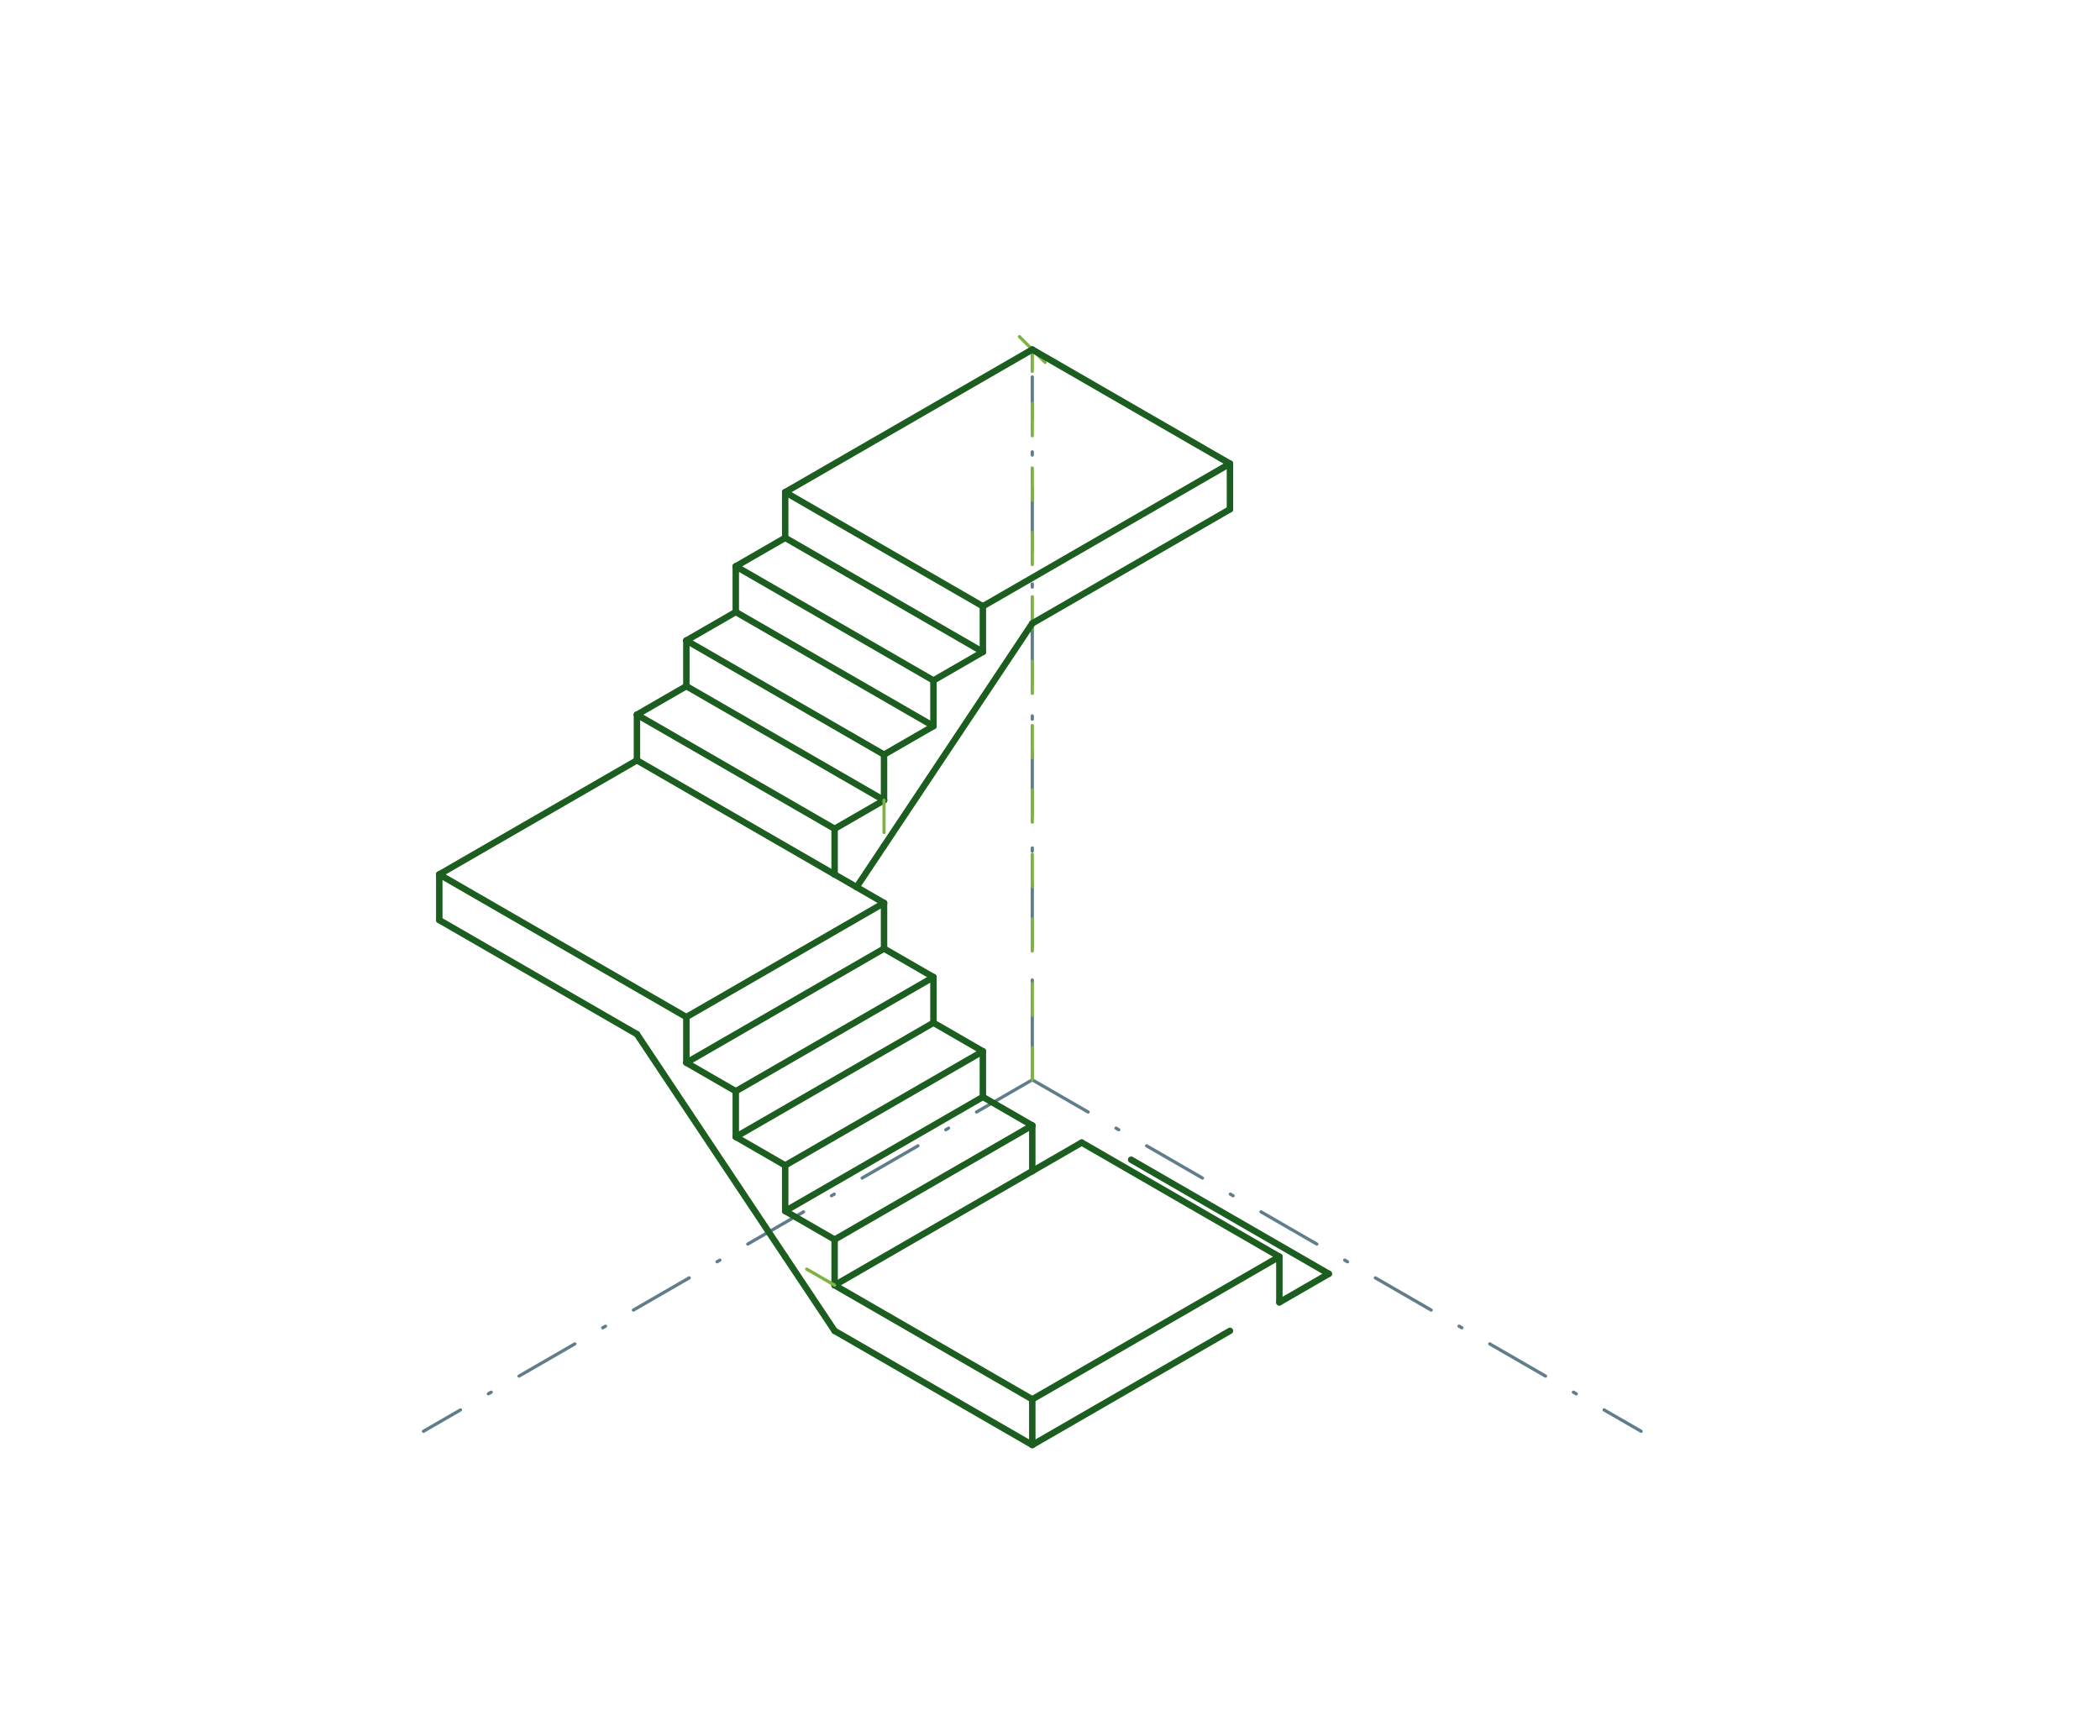 <svg xmlns="http://www.w3.org/2000/svg" class="svg--816" height="100%" preserveAspectRatio="xMidYMid meet" viewBox="0 0 652 539" width="100%"><defs><marker id="marker-arrow" markerHeight="16" markerUnits="userSpaceOnUse" markerWidth="24" orient="auto-start-reverse" refX="24" refY="4" viewBox="0 0 24 8"><path d="M 0 0 L 24 4 L 0 8 z" stroke="inherit"></path></marker></defs><g class="aux-layer--949"></g><g class="main-layer--75a"><g class="element--733"><line stroke="#607D8B" stroke-dasharray="20, 10, 1, 10" stroke-linecap="round" stroke-width="1" x1="320.5" x2="320.5" y1="335.312" y2="117.045"></line></g><g class="element--733"><line stroke="#607D8B" stroke-dasharray="20, 10, 1, 10" stroke-linecap="round" stroke-width="1" x1="320.5" x2="131.475" y1="335.312" y2="444.446"></line></g><g class="element--733"><line stroke="#607D8B" stroke-dasharray="20, 10, 1, 10" stroke-linecap="round" stroke-width="1" x1="320.5" x2="509.525" y1="335.312" y2="444.446"></line></g><g class="element--733"><line stroke="#7CB342" stroke-dasharray="10" stroke-linecap="round" stroke-width="1" x1="320.5" x2="320.5" y1="335.312" y2="108.541"></line><path d="M324.5,104.541 l-8,8" stroke="#7CB342" stroke-linecap="round" stroke-width="1" transform="rotate(90, 320.5, 108.541)"></path></g><g class="element--733"><line stroke="#1B5E20" stroke-dasharray="none" stroke-linecap="round" stroke-width="2" x1="320.5" x2="381.872" y1="108.541" y2="143.974"></line></g><g class="element--733"><line stroke="#1B5E20" stroke-dasharray="none" stroke-linecap="round" stroke-width="2" x1="320.5" x2="243.785" y1="108.541" y2="152.832"></line></g><g class="element--733"><line stroke="#1B5E20" stroke-dasharray="none" stroke-linecap="round" stroke-width="2" x1="243.785" x2="305.157" y1="152.832" y2="188.265"></line></g><g class="element--733"><line stroke="#1B5E20" stroke-dasharray="none" stroke-linecap="round" stroke-width="2" x1="305.157" x2="381.872" y1="188.265" y2="143.974"></line></g><g class="element--733"><line stroke="#1B5E20" stroke-dasharray="none" stroke-linecap="round" stroke-width="2" x1="243.785" x2="243.785" y1="152.832" y2="167.005"></line></g><g class="element--733"><line stroke="#1B5E20" stroke-dasharray="none" stroke-linecap="round" stroke-width="2" x1="305.157" x2="305.157" y1="188.265" y2="202.438"></line></g><g class="element--733"><line stroke="#1B5E20" stroke-dasharray="none" stroke-linecap="round" stroke-width="2" x1="243.785" x2="305.157" y1="167.005" y2="202.438"></line></g><g class="element--733"><line stroke="#1B5E20" stroke-dasharray="none" stroke-linecap="round" stroke-width="2" x1="243.785" x2="228.442" y1="167.005" y2="175.864"></line></g><g class="element--733"><line stroke="#1B5E20" stroke-dasharray="none" stroke-linecap="round" stroke-width="2" x1="305.157" x2="289.814" y1="202.438" y2="211.297"></line></g><g class="element--733"><line stroke="#1B5E20" stroke-dasharray="none" stroke-linecap="round" stroke-width="2" x1="228.442" x2="289.814" y1="175.864" y2="211.297"></line></g><g class="element--733"><line stroke="#1B5E20" stroke-dasharray="none" stroke-linecap="round" stroke-width="2" x1="289.814" x2="289.814" y1="211.297" y2="225.47"></line></g><g class="element--733"><line stroke="#1B5E20" stroke-dasharray="none" stroke-linecap="round" stroke-width="2" x1="228.442" x2="228.442" y1="175.864" y2="190.037"></line></g><g class="element--733"><line stroke="#1B5E20" stroke-dasharray="none" stroke-linecap="round" stroke-width="2" x1="228.442" x2="289.814" y1="190.037" y2="225.47"></line></g><g class="element--733"><line stroke="#1B5E20" stroke-dasharray="none" stroke-linecap="round" stroke-width="2" x1="289.814" x2="274.471" y1="225.47" y2="234.328"></line></g><g class="element--733"><line stroke="#1B5E20" stroke-dasharray="none" stroke-linecap="round" stroke-width="2" x1="228.442" x2="213.099" y1="190.037" y2="198.895"></line></g><g class="element--733"><line stroke="#1B5E20" stroke-dasharray="none" stroke-linecap="round" stroke-width="2" x1="213.099" x2="274.471" y1="198.895" y2="234.328"></line></g><g class="element--733"><line stroke="#1B5E20" stroke-dasharray="none" stroke-linecap="round" stroke-width="2" x1="274.471" x2="274.471" y1="234.328" y2="248.501"></line></g><g class="element--733"><line stroke="#1B5E20" stroke-dasharray="none" stroke-linecap="round" stroke-width="2" x1="213.099" x2="213.099" y1="198.895" y2="213.068"></line></g><g class="element--733"><line stroke="#1B5E20" stroke-dasharray="none" stroke-linecap="round" stroke-width="2" x1="213.099" x2="274.471" y1="213.068" y2="248.501"></line></g><g class="element--733"><line stroke="#1B5E20" stroke-dasharray="none" stroke-linecap="round" stroke-width="2" x1="274.471" x2="259.128" y1="248.501" y2="257.36"></line></g><g class="element--733"><line stroke="#1B5E20" stroke-dasharray="none" stroke-linecap="round" stroke-width="2" x1="213.099" x2="197.756" y1="213.068" y2="221.927"></line></g><g class="element--733"><line stroke="#1B5E20" stroke-dasharray="none" stroke-linecap="round" stroke-width="2" x1="197.756" x2="259.128" y1="221.927" y2="257.36"></line></g><g class="element--733"><line stroke="#1B5E20" stroke-dasharray="none" stroke-linecap="round" stroke-width="2" x1="259.128" x2="259.128" y1="257.36" y2="271.533"></line></g><g class="element--733"><line stroke="#1B5E20" stroke-dasharray="none" stroke-linecap="round" stroke-width="2" x1="197.756" x2="197.756" y1="221.927" y2="236.1"></line></g><g class="element--733"><line stroke="#1B5E20" stroke-dasharray="none" stroke-linecap="round" stroke-width="2" x1="197.756" x2="259.128" y1="236.1" y2="271.533"></line></g><g class="element--733"><line stroke="#1B5E20" stroke-dasharray="none" stroke-linecap="round" stroke-width="2" x1="197.756" x2="136.384" y1="236.1" y2="271.533"></line></g><g class="element--733"><line stroke="#1B5E20" stroke-dasharray="none" stroke-linecap="round" stroke-width="2" x1="136.384" x2="213.099" y1="271.533" y2="315.824"></line></g><g class="element--733"><line stroke="#1B5E20" stroke-dasharray="none" stroke-linecap="round" stroke-width="2" x1="213.099" x2="274.471" y1="315.824" y2="280.391"></line></g><g class="element--733"><line stroke="#1B5E20" stroke-dasharray="none" stroke-linecap="round" stroke-width="2" x1="274.471" x2="259.128" y1="280.391" y2="271.533"></line></g><g class="element--733"><line stroke="#1B5E20" stroke-dasharray="none" stroke-linecap="round" stroke-width="2" x1="274.471" x2="274.471" y1="280.391" y2="294.564"></line></g><g class="element--733"><line stroke="#1B5E20" stroke-dasharray="none" stroke-linecap="round" stroke-width="2" x1="213.099" x2="213.099" y1="315.824" y2="329.998"></line></g><g class="element--733"><line stroke="#1B5E20" stroke-dasharray="none" stroke-linecap="round" stroke-width="2" x1="213.099" x2="274.471" y1="329.998" y2="294.564"></line></g><g class="element--733"><line stroke="#1B5E20" stroke-dasharray="none" stroke-linecap="round" stroke-width="2" x1="274.471" x2="289.814" y1="294.564" y2="303.423"></line></g><g class="element--733"><line stroke="#1B5E20" stroke-dasharray="none" stroke-linecap="round" stroke-width="2" x1="213.099" x2="228.442" y1="329.998" y2="338.856"></line></g><g class="element--733"><line stroke="#1B5E20" stroke-dasharray="none" stroke-linecap="round" stroke-width="2" x1="228.442" x2="289.814" y1="338.856" y2="303.423"></line></g><g class="element--733"><line stroke="#1B5E20" stroke-dasharray="none" stroke-linecap="round" stroke-width="2" x1="228.442" x2="228.442" y1="338.856" y2="353.029"></line></g><g class="element--733"><line stroke="#1B5E20" stroke-dasharray="none" stroke-linecap="round" stroke-width="2" x1="289.814" x2="289.814" y1="303.423" y2="317.596"></line></g><g class="element--733"><line stroke="#1B5E20" stroke-dasharray="none" stroke-linecap="round" stroke-width="2" x1="228.442" x2="289.814" y1="353.029" y2="317.596"></line></g><g class="element--733"><line stroke="#1B5E20" stroke-dasharray="none" stroke-linecap="round" stroke-width="2" x1="228.442" x2="243.785" y1="353.029" y2="361.887"></line></g><g class="element--733"><line stroke="#1B5E20" stroke-dasharray="none" stroke-linecap="round" stroke-width="2" x1="289.814" x2="305.157" y1="317.596" y2="326.454"></line></g><g class="element--733"><line stroke="#1B5E20" stroke-dasharray="none" stroke-linecap="round" stroke-width="2" x1="243.785" x2="305.157" y1="361.887" y2="326.454"></line></g><g class="element--733"><line stroke="#1B5E20" stroke-dasharray="none" stroke-linecap="round" stroke-width="2" x1="305.157" x2="305.157" y1="326.454" y2="340.627"></line></g><g class="element--733"><line stroke="#1B5E20" stroke-dasharray="none" stroke-linecap="round" stroke-width="2" x1="243.785" x2="243.785" y1="361.887" y2="376.061"></line></g><g class="element--733"><line stroke="#1B5E20" stroke-dasharray="none" stroke-linecap="round" stroke-width="2" x1="243.785" x2="305.157" y1="376.061" y2="340.627"></line></g><g class="element--733"><line stroke="#1B5E20" stroke-dasharray="none" stroke-linecap="round" stroke-width="2" x1="243.785" x2="259.128" y1="376.061" y2="384.919"></line></g><g class="element--733"><line stroke="#1B5E20" stroke-dasharray="none" stroke-linecap="round" stroke-width="2" x1="305.157" x2="320.5" y1="340.627" y2="349.486"></line></g><g class="element--733"><line stroke="#1B5E20" stroke-dasharray="none" stroke-linecap="round" stroke-width="2" x1="259.128" x2="320.5" y1="384.919" y2="349.486"></line></g><g class="element--733"><line stroke="#1B5E20" stroke-dasharray="none" stroke-linecap="round" stroke-width="2" x1="320.5" x2="320.5" y1="349.486" y2="363.659"></line></g><g class="element--733"><line stroke="#1B5E20" stroke-dasharray="none" stroke-linecap="round" stroke-width="2" x1="259.128" x2="259.128" y1="384.919" y2="399.092"></line></g><g class="element--733"><line stroke="#1B5E20" stroke-dasharray="none" stroke-linecap="round" stroke-width="2" x1="259.128" x2="320.5" y1="399.092" y2="363.659"></line></g><g class="element--733"><line stroke="#1B5E20" stroke-dasharray="none" stroke-linecap="round" stroke-width="2" x1="259.128" x2="320.5" y1="399.092" y2="434.525"></line></g><g class="element--733"><line stroke="#1B5E20" stroke-dasharray="none" stroke-linecap="round" stroke-width="2" x1="320.5" x2="397.215" y1="434.525" y2="390.234"></line></g><g class="element--733"><line stroke="#1B5E20" stroke-dasharray="none" stroke-linecap="round" stroke-width="2" x1="397.215" x2="335.843" y1="390.234" y2="354.801"></line></g><g class="element--733"><line stroke="#1B5E20" stroke-dasharray="none" stroke-linecap="round" stroke-width="2" x1="335.843" x2="320.5" y1="354.801" y2="363.659"></line></g><g class="element--733"><line stroke="#1B5E20" stroke-dasharray="none" stroke-linecap="round" stroke-width="2" x1="397.215" x2="397.215" y1="390.234" y2="404.407"></line></g><g class="element--733"><line stroke="#1B5E20" stroke-dasharray="none" stroke-linecap="round" stroke-width="2" x1="397.215" x2="412.558" y1="404.407" y2="395.549"></line></g><g class="element--733"><line stroke="#1B5E20" stroke-dasharray="none" stroke-linecap="round" stroke-width="2" x1="412.558" x2="351.186" y1="395.549" y2="360.116"></line></g><g class="element--733"><line stroke="#1B5E20" stroke-dasharray="none" stroke-linecap="round" stroke-width="2" x1="320.5" x2="320.5" y1="434.525" y2="448.698"></line></g><g class="element--733"><line stroke="#1B5E20" stroke-dasharray="none" stroke-linecap="round" stroke-width="2" x1="320.5" x2="381.872" y1="448.698" y2="413.265"></line></g><g class="element--733"><line stroke="#1B5E20" stroke-dasharray="none" stroke-linecap="round" stroke-width="2" x1="136.384" x2="136.384" y1="271.533" y2="285.706"></line></g><g class="element--733"><line stroke="#1B5E20" stroke-dasharray="none" stroke-linecap="round" stroke-width="2" x1="136.384" x2="197.756" y1="285.706" y2="321.139"></line></g><g class="element--733"><line stroke="#7CB342" stroke-dasharray="10" stroke-linecap="round" stroke-width="1" x1="259.128" x2="243.785" y1="399.092" y2="390.234"></line></g><g class="element--733"><line stroke="#1B5E20" stroke-dasharray="none" stroke-linecap="round" stroke-width="2" x1="197.756" x2="243.785" y1="321.139" y2="390.234"></line></g><g class="element--733"><line stroke="#1B5E20" stroke-dasharray="none" stroke-linecap="round" stroke-width="2" x1="243.785" x2="259.128" y1="390.234" y2="413.265"></line></g><g class="element--733"><line stroke="#1B5E20" stroke-dasharray="none" stroke-linecap="round" stroke-width="2" x1="320.5" x2="259.128" y1="448.698" y2="413.265"></line></g><g class="element--733"><line stroke="#1B5E20" stroke-dasharray="none" stroke-linecap="round" stroke-width="2" x1="381.872" x2="381.872" y1="143.974" y2="158.147"></line></g><g class="element--733"><line stroke="#1B5E20" stroke-dasharray="none" stroke-linecap="round" stroke-width="2" x1="381.872" x2="320.5" y1="158.147" y2="193.58"></line></g><g class="element--733"><line stroke="#7CB342" stroke-dasharray="10" stroke-linecap="round" stroke-width="1" x1="274.471" x2="274.471" y1="248.501" y2="262.675"></line></g><g class="element--733"><line stroke="#1B5E20" stroke-dasharray="none" stroke-linecap="round" stroke-width="2" x1="320.5" x2="274.471" y1="193.58" y2="262.675"></line></g><g class="element--733"><line stroke="#1B5E20" stroke-dasharray="none" stroke-linecap="round" stroke-width="2" x1="274.471" x2="265.947" y1="262.675" y2="275.47"></line></g></g><g class="snaps-layer--ac6"></g><g class="temp-layer--52d"></g></svg>